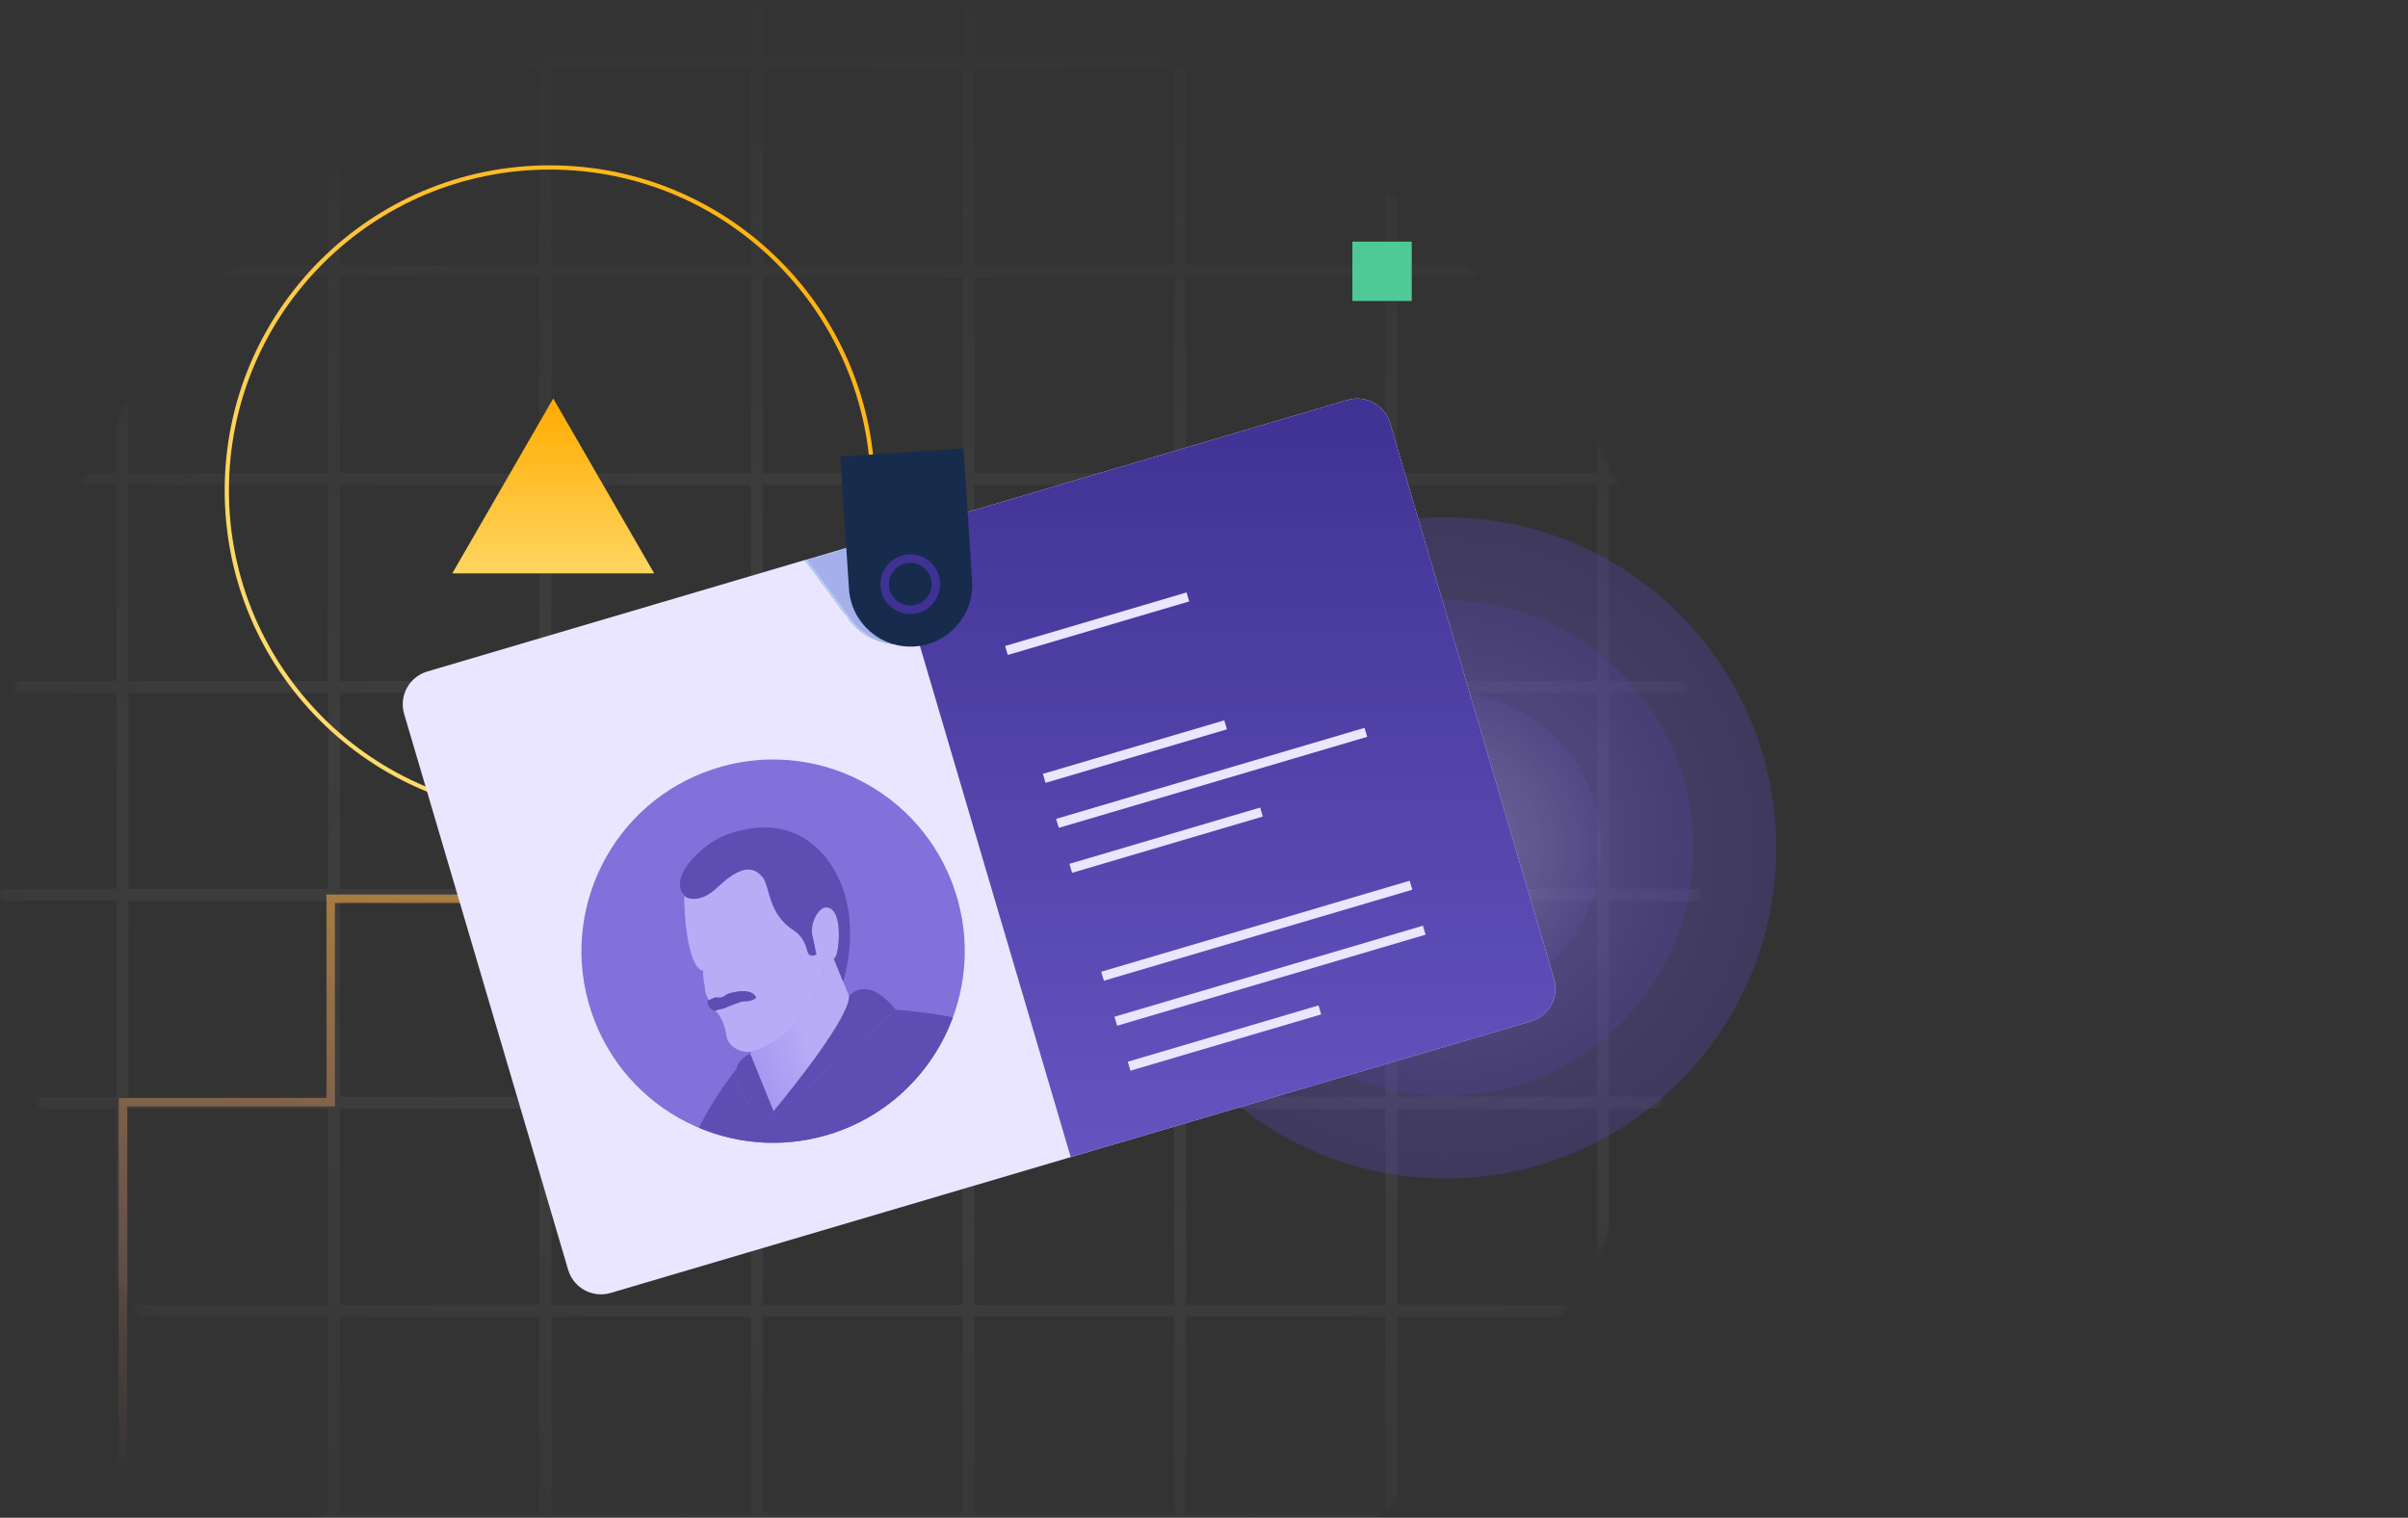 <svg width="568" height="358" viewBox="0 0 568 358" fill="none" xmlns="http://www.w3.org/2000/svg">
<rect x="0" y="0" width="568" height="358" fill="#333333" stroke="none"/>
<g clip-path="url(#clip0_2570_39306)">
<g opacity="0.25">
<mask id="mask0_2570_39306" style="mask-type:alpha" maskUnits="userSpaceOnUse" x="0" y="0" width="401" height="401">
<circle cx="200.5" cy="200.5" r="200.5" fill="#D9D9D9"/>
</mask>
<g mask="url(#mask0_2570_39306)">
<path opacity="0.2" d="M827.144 -84.653L-69.82 -84.653C-70.124 -84.877 -70.493 -84.999 -70.873 -85L-370.233 -85C-370.702 -85 -371.151 -84.817 -371.483 -84.491C-371.814 -84.165 -372 -83.724 -372 -83.263V211.079V505.413C-372 505.874 -371.814 506.316 -371.483 506.642C-371.151 506.967 -370.702 507.15 -370.233 507.15H-70.873C-70.493 507.149 -70.124 507.027 -69.82 506.803H827.144C827.518 506.803 827.878 506.656 828.143 506.396C828.408 506.135 828.557 505.782 828.557 505.413V211.079V-83.263C828.557 -83.631 828.408 -83.985 828.143 -84.246C827.878 -84.506 827.518 -84.653 827.144 -84.653ZM825.73 258.746H778.671V212.468H825.73V258.746ZM-368.466 163.759H-322.114V209.341H-368.474L-368.466 163.759ZM579.097 209.689V163.411H626.164V209.689H579.097ZM576.27 209.689H529.232V163.411H576.27V209.689ZM529.232 160.632V114.355H576.27V160.632H529.232ZM526.405 160.632H479.367V114.355H526.405V160.632ZM526.405 163.411V209.689H479.367V163.411H526.405ZM476.54 209.689H429.474V163.411H476.54V209.689ZM426.647 209.689H379.58V163.411H426.647V209.689ZM376.754 209.689H329.687V163.411H376.754V209.689ZM326.86 209.689H279.794V163.411H326.86V209.689ZM276.967 209.689H229.9V163.411H276.967V209.689ZM227.074 209.689H180.007V163.411H227.074V209.689ZM177.18 209.689H130.114V163.411L177.18 163.411V209.689ZM127.287 209.689H80.22V163.411H127.287V209.689ZM77.394 209.689H30.327V163.411H77.394V209.689ZM27.5 209.689H-19.566V163.411H27.5V209.689ZM-22.393 209.689H-69.113V163.411H-22.428L-22.393 209.689ZM-69.113 160.632V114.355H-22.428V160.632H-69.113ZM-72.647 209.341H-119.007V163.759H-72.647V209.341ZM-122.54 209.341H-168.9V163.759H-122.54V209.341ZM-172.434 209.341H-218.793V163.759H-172.434V209.341ZM-172.434 212.816V258.398H-218.793V212.816H-172.434ZM-168.9 212.816H-122.54V258.398H-168.9V212.816ZM-119.007 212.816H-72.647V258.398H-119.007V212.816ZM-69.113 261.525H-22.428V307.803H-69.113V261.525ZM-69.113 258.746V212.468H-22.428V258.746H-69.113ZM-19.602 212.468H27.465V258.746H-19.602V212.468ZM30.292 212.468H77.358V258.746H30.292V212.468ZM80.185 212.468H127.252V258.746H80.185V212.468ZM130.078 212.468H177.145V258.746H130.078V212.468ZM179.972 212.468H227.038V258.746H179.972V212.468ZM229.865 212.468H276.932V258.746H229.865V212.468ZM279.758 212.468H326.825V258.746H279.758V212.468ZM329.652 212.468H376.718V258.746H329.652V212.468ZM379.545 212.468H426.612V258.746H379.545V212.468ZM429.438 212.468H476.505V258.746H429.438V212.468ZM479.332 212.468H526.37V258.746H479.332V212.468ZM526.37 261.525V307.803H479.332V261.525H526.37ZM529.197 261.525H576.235V307.803H529.197V261.525ZM529.197 258.746V212.468H576.235V258.746H529.197ZM579.062 212.468H626.128V258.746H579.062V212.468ZM628.955 212.468L676.022 212.468V258.746L628.955 258.746V212.468ZM628.955 209.689V163.411H676.022V209.689L628.955 209.689ZM628.955 160.632V114.355H676.022V160.632H628.955ZM626.128 160.632H579.062V114.355H626.128V160.632ZM579.062 111.575V65.298H626.128V111.575H579.062ZM576.235 111.575H529.197V65.298H576.235V111.575ZM526.342 111.575H479.304V65.298H526.342V111.575ZM476.477 111.575H429.41V65.298H476.477V111.575ZM476.477 114.355V160.632H429.41V114.355H476.477ZM426.583 160.632H379.517V114.355H426.583V160.632ZM376.69 160.632H329.623V114.355H376.69V160.632ZM326.797 160.632H279.73V114.355H326.797V160.632ZM276.903 160.632H229.837V114.355H276.903V160.632ZM227.01 160.632H179.943V114.355H227.01V160.632ZM177.117 160.632L130.05 160.632V114.355L177.117 114.355V160.632ZM127.223 160.632H80.157V114.355H127.223V160.632ZM77.33 160.632H30.263V114.355H77.33V160.632ZM27.436 160.632H-19.63V114.355H27.436V160.632ZM-19.63 111.575V65.298H27.436V111.575H-19.63ZM-22.457 111.575H-69.113V65.298H-22.428L-22.457 111.575ZM-72.647 160.285H-119.007V114.674H-72.647V160.285ZM-122.54 160.285H-168.9V114.674H-122.54V160.285ZM-172.434 160.285H-218.793V114.674H-172.434V160.285ZM-222.327 160.285H-268.687V114.674H-222.327V160.285ZM-222.327 163.759V209.341H-268.687V163.759H-222.327ZM-222.327 212.816V258.398H-268.687V212.816H-222.327ZM-222.327 261.873V307.455H-268.687V261.873H-222.327ZM-218.793 261.873H-172.434V307.455H-218.793V261.873ZM-168.9 261.873H-122.54V307.455H-168.9V261.873ZM-119.007 261.873H-72.647V307.455H-119.007V261.873ZM-69.113 310.582H-22.428V356.853H-69.113V310.582ZM-19.602 310.582H27.465V356.853H-19.602V310.582ZM-19.602 307.803V261.525H27.465V307.803H-19.602ZM30.292 261.525H77.358V307.803H30.292V261.525ZM80.185 261.525H127.252V307.803H80.185V261.525ZM130.078 261.525H177.145V307.803H130.078V261.525ZM179.972 261.525H227.038V307.803H179.972V261.525ZM229.865 261.525H276.932V307.803H229.865V261.525ZM279.758 261.525H326.825V307.803H279.758V261.525ZM329.652 261.525H376.718V307.803H329.652V261.525ZM379.545 261.525H426.612V307.803H379.545V261.525ZM429.438 261.525H476.505V307.803H429.438V261.525ZM476.505 310.582V356.853H429.438V310.582H476.505ZM479.332 310.582H526.37V356.853H479.332V310.582ZM529.225 310.582H576.263V356.853H529.225V310.582ZM579.09 310.582H626.157V356.853H579.09V310.582ZM579.09 307.803V261.525H626.157V307.803H579.09ZM628.984 261.525L676.05 261.525V307.803L628.984 307.803V261.525ZM678.877 261.525H725.929V307.803H678.863L678.877 261.525ZM678.877 258.746V212.468H725.929V258.746H678.877ZM678.877 209.689V163.411H725.929V209.689H678.877ZM678.877 160.632V114.355H725.929V160.632H678.877ZM678.877 111.575V65.298H725.929V111.575H678.877ZM676.05 111.575H628.984V65.298H676.05V111.575ZM628.984 62.518V16.241H676.05V62.518H628.984ZM626.157 62.518H579.09V16.241H626.157V62.518ZM576.263 62.518H529.225V16.241H576.263V62.518ZM526.37 62.518H479.332V16.241H526.37V62.518ZM476.505 62.518H429.438V16.241H476.505V62.518ZM426.612 62.518H379.545V16.241L426.612 16.241V62.518ZM426.612 65.298V111.575H379.545V65.298H426.612ZM376.718 111.575H329.652V65.298H376.718V111.575ZM326.825 111.575H279.758V65.298H326.825V111.575ZM276.932 111.575H229.865V65.298H276.932V111.575ZM227.038 111.575H179.972V65.298H227.038V111.575ZM177.145 111.575L130.078 111.575V65.298L177.145 65.298V111.575ZM127.252 111.575H80.185V65.298H127.252V111.575ZM77.358 111.575H30.292V65.298H77.358V111.575ZM30.292 62.518V16.241H77.358V62.518H30.292ZM27.465 62.518H-19.602V16.241H27.465V62.518ZM-22.428 62.518H-69.113V16.241H-22.428V62.518ZM-72.647 111.2H-119.007V65.617H-72.647V111.2ZM-122.54 111.2H-168.9V65.617H-122.54V111.2ZM-172.434 111.2H-218.793V65.617H-172.434V111.2ZM-222.327 111.2H-268.687V65.617H-222.327V111.2ZM-272.22 111.2H-318.58V65.617H-272.22V111.2ZM-272.22 114.674V160.257H-318.58V114.674H-272.22ZM-272.22 163.731V209.314H-318.58V163.731H-272.22ZM-272.22 212.788V258.371H-318.58V212.788H-272.22ZM-272.22 261.845V307.428H-318.58V261.845H-272.22ZM-272.22 310.902V356.484H-318.58V310.93L-272.22 310.902ZM-268.687 310.902H-222.327V356.484H-268.687V310.902ZM-218.793 310.902H-172.434V356.484H-218.793V310.902ZM-168.9 310.902H-122.54V356.484H-168.9V310.902ZM-119.007 310.902H-72.647V356.484H-119.007V310.902ZM-69.113 359.632H-22.428V405.91H-69.113V359.632ZM-19.602 359.632H27.465V405.91H-19.602V359.632ZM30.292 359.632H77.358V405.91H30.292V359.632ZM30.292 356.853V310.582H77.358V356.853H30.292ZM80.185 310.582H127.252V356.853H80.185V310.582ZM130.078 310.582H177.145V356.853H130.078V310.582ZM179.972 310.582H227.038V356.853H179.972V310.582ZM229.865 310.582H276.932V356.853H229.865V310.582ZM279.758 310.582H326.825V356.853H279.758V310.582ZM329.652 310.582H376.718V356.853H329.652V310.582ZM379.545 310.582H426.612V356.853H379.545V310.582ZM426.612 359.632V405.91H379.545V359.632H426.612ZM429.438 359.632H476.505V405.91H429.438V359.632ZM479.332 359.632H526.37V405.91H479.332V359.632ZM529.225 359.632H576.263V405.91H529.225V359.632ZM579.09 359.632H626.157V405.91H579.09V359.632ZM628.984 359.632L676.05 359.632V405.91L628.984 405.91V359.632ZM628.984 356.853V310.582L676.05 310.582V356.853L628.984 356.853ZM678.877 310.582H725.929V356.853H678.863L678.877 310.582ZM728.77 310.582H775.837V356.853H728.756L728.77 310.582ZM728.77 307.803V261.525H775.837V307.803H728.77ZM728.77 258.746V212.468H775.837V258.746H728.77ZM728.77 209.689V163.411H775.837V209.689H728.77ZM728.77 160.632V114.355H775.837V160.632H728.77ZM728.77 111.575V65.298H775.837V111.575H728.77ZM728.77 62.518V16.241H775.837V62.518H728.77ZM725.943 62.518H678.877V16.241H725.929L725.943 62.518ZM678.877 13.461V-32.816H725.929V13.461H678.877ZM676.05 13.461H628.984V-32.816H676.05V13.461ZM626.157 13.461H579.09V-32.816H626.157V13.461ZM576.263 13.461H529.225V-32.816L576.263 -32.816V13.461ZM526.37 13.461H479.332V-32.816H526.37V13.461ZM476.505 13.461H429.438V-32.816H476.505V13.461ZM426.612 13.461L379.545 13.461V-32.816H426.612V13.461ZM376.718 13.461H329.652V-32.816H376.718V13.461ZM376.718 16.241V62.518H329.652V16.241H376.718ZM326.825 62.518H279.758V16.241H326.825V62.518ZM276.932 62.518H229.865V16.241H276.932V62.518ZM227.038 62.518H179.972V16.241H227.038V62.518ZM177.145 62.518L130.078 62.518V16.241H177.145V62.518ZM127.252 62.518H80.185V16.241H127.252V62.518ZM80.185 13.461V-32.816H127.252V13.461H80.185ZM77.358 13.461H30.292V-32.816H77.358V13.461ZM27.465 13.461H-19.602V-32.816L27.465 -32.816V13.461ZM-22.428 13.461H-69.113V-32.816H-22.428V13.461ZM-72.647 62.171H-119.007V16.588L-72.647 16.588V62.171ZM-122.54 62.171H-168.9V16.588H-122.54V62.171ZM-172.434 62.171H-218.793V16.588H-172.434V62.171ZM-218.793 13.114V-32.469H-172.434V13.114H-218.793ZM-222.327 13.114H-268.687V-32.469L-222.327 -32.469V13.114ZM-222.327 16.588V62.171H-268.687V16.588H-222.327ZM-272.22 62.171H-318.58V16.588H-272.22V62.171ZM-322.114 62.171H-368.474V16.588H-322.114V62.171ZM-322.114 65.645V111.2H-368.474V65.617L-322.114 65.645ZM-322.114 114.702V160.285H-368.474V114.674L-322.114 114.702ZM-322.114 212.816V258.398H-368.474V212.816H-322.114ZM-322.114 261.873V307.455H-368.474V261.873H-322.114ZM-322.114 310.93V356.484H-368.474V310.93H-322.114ZM-322.114 359.959V405.541H-368.474V359.959H-322.114ZM-318.58 359.959H-272.22V405.541H-318.58V359.959ZM-268.687 359.959H-222.327V405.541H-268.687V359.959ZM-222.327 409.016L-222.327 454.598H-268.687V409.016H-222.327ZM-218.793 409.016H-172.434L-172.434 454.598H-218.793L-218.793 409.016ZM-218.793 405.541V359.959H-172.434V405.541H-218.793ZM-168.9 359.959H-122.54V405.541H-168.9V359.959ZM-119.007 359.959H-72.647V405.541H-119.007V359.959ZM-69.113 408.668H-22.428V454.946H-69.113V408.668ZM-19.602 408.668H27.465V454.946H-19.602V408.668ZM30.292 408.668H77.358V454.946H30.292V408.668ZM80.185 408.668H127.252V454.946H80.185V408.668ZM80.185 405.889V359.611H127.252V405.889H80.185ZM130.078 359.611H177.145V405.889H130.078V359.611ZM179.972 359.611H227.038V405.889H179.972V359.611ZM229.865 359.611H276.932V405.889H229.865V359.611ZM279.758 359.611H326.825V405.889H279.758V359.611ZM329.652 359.611H376.718V405.889H329.652V359.611ZM376.718 408.668V454.946H329.652V408.668H376.718ZM379.545 408.668H426.612V454.946H379.545V408.668ZM429.438 408.668H476.505V454.946H429.438V408.668ZM479.332 408.668H526.37V454.946H479.332V408.668ZM529.225 408.668H576.263V454.946H529.225V408.668ZM579.09 408.668H626.157V454.946H579.09V408.668ZM628.984 408.668L676.05 408.668V454.946H628.984V408.668ZM678.877 408.668H725.929V454.946H678.863L678.877 408.668ZM678.877 405.889V359.611H725.929V405.889H678.877ZM728.77 359.611H775.837V405.889H728.756L728.77 359.611ZM778.664 359.611H825.723V405.889H778.664V359.611ZM778.664 356.832V310.582H825.723V356.853L778.664 356.832ZM778.664 307.782V261.504H825.723V307.782H778.664ZM778.664 209.668V163.391H825.723V209.668H778.664ZM778.664 160.611V114.334H825.723V160.611H778.664ZM778.664 111.554V65.277H825.723V111.554H778.664ZM778.664 62.497V16.22H825.723V62.497H778.664ZM778.664 13.44V-32.837L825.723 -32.837V13.44H778.664ZM775.837 13.44H728.756V-32.837H775.823L775.837 13.44ZM728.77 -35.617V-81.894H775.837V-35.617H728.77ZM725.943 -35.617H678.877V-81.894H725.929L725.943 -35.617ZM676.05 -35.617H628.984V-81.894H676.05V-35.617ZM626.157 -35.617H579.09V-81.894H626.157V-35.617ZM576.263 -35.617L529.225 -35.617V-81.894H576.263V-35.617ZM526.37 -35.617H479.332V-81.894H526.37V-35.617ZM476.505 -35.617H429.438V-81.894H476.505V-35.617ZM426.612 -35.617H379.545V-81.894L426.612 -81.894V-35.617ZM376.718 -35.617H329.652V-81.894H376.718V-35.617ZM326.825 -35.617H279.758V-81.894H326.825V-35.617ZM326.825 -32.837V13.44H279.758V-32.837H326.825ZM276.932 13.44H229.865V-32.837H276.932V13.44ZM227.038 13.44H179.972V-32.837H227.038V13.44ZM177.145 13.44H130.078V-32.837H177.145V13.44ZM130.078 -35.617V-81.894H177.145V-35.617H130.078ZM127.252 -35.617H80.185V-81.894H127.252V-35.617ZM77.358 -35.617H30.292V-81.894H77.358V-35.617ZM27.465 -35.617L-19.602 -35.617V-81.894H27.465V-35.617ZM-22.428 -35.617H-69.113V-81.894H-22.428V-35.617ZM-72.647 13.114L-119.007 13.114V-32.469H-72.647V13.114ZM-122.54 13.114H-168.9V-32.469H-122.54V13.114ZM-168.9 -35.943V-81.526H-122.54V-35.943H-168.9ZM-172.434 -35.943H-218.793V-81.526H-172.434V-35.943ZM-222.327 -35.943L-268.687 -35.943V-81.526H-222.327V-35.943ZM-272.22 -35.943H-318.58V-81.526H-272.22V-35.943ZM-272.22 -32.469V13.114H-318.58V-32.469H-272.22ZM-322.114 13.114H-368.474V-32.469H-322.114V13.114ZM-368.474 409.036H-322.114V454.619H-368.474V409.036ZM-318.58 409.036H-272.22V454.619H-318.58V409.036ZM-272.22 458.093V503.676H-318.58V458.093H-272.22ZM-268.687 458.093H-222.327V503.676H-268.687V458.093ZM-218.793 458.093H-172.434V503.676H-218.793V458.093ZM-168.9 458.093H-122.54V503.676H-168.9V458.093ZM-168.9 454.619L-168.9 409.036H-122.54L-122.54 454.619H-168.9ZM-119.007 409.036H-72.647V454.619H-119.007L-119.007 409.036ZM-69.113 457.746H-22.428V504.023H-69.113V457.746ZM-19.602 457.746H27.465V504.023H-19.602V457.746ZM30.292 457.746H77.358V504.023H30.292V457.746ZM80.185 457.746H127.252V504.023H80.185V457.746ZM130.078 457.746H177.145V504.023H130.078V457.746ZM130.078 454.966V408.689H177.145V454.966H130.078ZM179.972 408.689H227.038V454.966H179.972V408.689ZM229.865 408.689H276.932V454.966H229.865V408.689ZM279.758 408.689H326.825V454.966H279.758V408.689ZM326.825 457.746V504.023H279.758V457.746H326.825ZM329.652 457.746H376.718V504.023H329.652V457.746ZM379.545 457.746H426.612V504.023H379.545V457.746ZM429.438 457.746H476.505V504.023H429.438V457.746ZM479.332 457.746H526.37V504.023H479.332V457.746ZM529.225 457.746H576.263V504.023H529.225V457.746ZM579.09 457.746H626.157V504.023H579.09V457.746ZM628.984 457.746H676.05V504.023H628.984V457.746ZM678.877 457.746H725.929V504.023H678.863L678.877 457.746ZM728.77 457.746H775.837V504.023H728.756L728.77 457.746ZM728.77 454.966V408.689H775.837V454.966H728.77ZM778.664 408.689H825.723V454.966H778.664V408.689ZM825.723 -35.596L778.664 -35.596V-81.873H825.723V-35.596ZM276.932 -81.873V-35.596H229.865V-81.873H276.932ZM227.038 -35.596H179.972V-81.873H227.038V-35.596ZM-72.647 -35.943H-119.007V-81.526L-72.647 -81.526V-35.943ZM-322.114 -81.526V-35.943H-368.474V-81.526H-322.114ZM-368.474 458.093H-322.114V503.676H-368.474V458.093ZM-119.007 503.676V458.093H-72.647V503.676H-119.007ZM179.972 504.023V457.746H227.038V504.023H179.972ZM229.865 457.746H276.932V504.023H229.865V457.746ZM778.664 504.023V457.746H825.723V504.023H778.664Z" fill="url(#paint0_radial_2570_39306)"/>
</g>
</g>
<path d="M136.5 212H78V260H29V351" stroke="url(#paint1_linear_2570_39306)" stroke-width="2"/>
<rect x="319" y="57" width="14" height="14" fill="#4FCA96"/>
<circle cx="129.702" cy="115.702" r="76.202" stroke="url(#paint2_linear_2570_39306)"/>
<circle cx="341" cy="200" r="78" fill="url(#paint3_radial_2570_39306)" fill-opacity="0.35"/>
<circle cx="341.032" cy="200.03" r="58.401" fill="url(#paint4_radial_2570_39306)" fill-opacity="0.25"/>
<circle opacity="0.15" cx="340.969" cy="199.968" r="36.644" fill="url(#paint5_radial_2570_39306)"/>
<path d="M366.553 230.868L356.198 195.768L327.886 99.797C326.621 95.514 322.135 93.069 317.852 94.333L219.591 123.325L223.6 128.741C228.384 135.196 227.024 144.311 220.57 149.095C214.115 153.879 205 152.519 200.216 146.065L189.872 132.094L100.797 158.389C96.514 159.654 94.069 164.14 95.333 168.423L134.012 299.517C135.277 303.8 139.763 306.246 144.046 304.981L361.101 240.902C365.384 239.637 367.83 235.151 366.565 230.868H366.553Z" fill="#EAE6FF"/>
<path d="M220.57 149.119C227.024 144.335 228.385 135.22 223.6 128.765L219.592 123.349L189.86 132.118L200.204 146.089C204.988 152.543 214.103 153.903 220.558 149.119H220.57Z" fill="#B2D4FF"/>
<path opacity="0.5" d="M221.094 149.119C227.549 144.335 228.909 135.22 224.125 128.765L220.116 123.349L190.385 132.118L200.729 146.089C205.513 152.543 214.628 153.903 221.082 149.119H221.094Z" fill="#998DD9"/>
<path d="M252.568 272.947L361.09 240.913C365.373 239.649 367.818 235.163 366.554 230.88L356.198 195.78L327.886 99.809C326.622 95.526 322.136 93.08 317.853 94.345L209.319 126.367L252.568 272.947Z" fill="url(#paint6_linear_2570_39306)"/>
<path d="M198.219 107.697L227.268 105.803L229.303 137.019C229.825 145.032 223.738 151.969 215.725 152.491C207.713 153.013 200.776 146.926 200.254 138.913L198.219 107.697Z" fill="#172B4D"/>
<path d="M214.723 143.834C218.058 143.834 220.76 141.131 220.76 137.797C220.76 134.463 218.058 131.76 214.723 131.76C211.389 131.76 208.687 134.463 208.687 137.797C208.687 141.131 211.389 143.834 214.723 143.834Z" stroke="#403294" stroke-width="2" stroke-miterlimit="10"/>
<path d="M249.43 194.216L322.183 172.741" stroke="#EAE6FF" stroke-width="2.21" stroke-miterlimit="10"/>
<path d="M252.567 204.824L297.558 191.545" stroke="#EAE6FF" stroke-width="2.21" stroke-miterlimit="10"/>
<path d="M246.304 183.599L289.099 170.977" stroke="#EAE6FF" stroke-width="2.21" stroke-miterlimit="10"/>
<path d="M237.404 153.438L280.2 140.804" stroke="#EAE6FF" stroke-width="2.21" stroke-miterlimit="10"/>
<path d="M263.198 240.889L335.952 219.414" stroke="#EAE6FF" stroke-width="2.21" stroke-miterlimit="10"/>
<path d="M266.336 251.496L311.327 238.217" stroke="#EAE6FF" stroke-width="2.21" stroke-miterlimit="10"/>
<path d="M260.072 230.272L332.826 208.809" stroke="#EAE6FF" stroke-width="2.21" stroke-miterlimit="10"/>
<g clip-path="url(#clip1_2570_39306)">
<path d="M196.525 267.282C220.231 259.46 233.106 233.901 225.284 210.195C217.461 186.489 191.902 173.613 168.196 181.436C144.49 189.259 131.614 214.818 139.437 238.524C147.26 262.23 172.819 275.105 196.525 267.282Z" fill="#8270DB"/>
<path d="M169.416 209.128C176.209 202.653 178.701 205.538 179.99 206.994C181.71 209.602 181.233 215.69 187.408 219.576C189.288 220.759 190.143 223.063 190.514 224.558C190.689 225.265 191.48 225.624 192.135 225.304L192.602 225.076C192.242 224.22 192.164 222.684 191.566 220.508C191.536 220.286 191.518 220.068 191.509 219.854C191.492 219.425 191.514 219.011 191.568 218.615C191.703 217.624 192.034 216.746 192.436 216.032C193.08 214.889 193.905 214.168 194.396 214.08C198.056 213.43 198.078 220.072 197.751 222.818C197.751 222.819 197.751 222.819 197.751 222.819C197.751 222.822 197.75 222.825 197.75 222.828C197.727 223.021 197.704 223.204 197.681 223.38C197.675 223.425 197.669 223.469 197.663 223.513C197.643 223.661 197.622 223.803 197.601 223.94C197.595 223.971 197.59 224.005 197.585 224.035C197.531 224.368 197.47 224.664 197.396 224.927C197.391 224.946 197.385 224.965 197.38 224.983C197.344 225.105 197.306 225.219 197.264 225.326C197.261 225.333 197.259 225.341 197.256 225.348C197.164 225.579 197.052 225.777 196.917 225.944C196.91 225.953 196.902 225.962 196.894 225.971C196.827 226.052 196.754 226.126 196.674 226.193C194.777 227.626 194.055 227.694 194.416 228.549C194.416 228.549 192.243 243.138 177.365 248.073C173.9 248.502 171.521 246.251 171.327 244.184C171.072 241.456 169.337 239.04 169.337 239.04C169.121 238.817 168.917 238.585 168.726 238.347C170.104 237.962 170.806 237.872 170.806 237.872C170.806 237.872 171.434 237.484 174.341 236.467C175.573 236.035 176.257 236.238 176.899 236.072C177.771 235.847 178.371 235.34 178.371 235.34C177.197 232.579 171.789 234.39 171.789 234.39L170.351 235.225L169.992 235.312L168.725 235.277C168.725 235.277 168.067 235.502 167.238 235.927C166.467 234.839 166.143 233.253 166.26 232.809C165.966 231.426 165.851 230.102 165.821 229.018C165.704 228.957 165.585 228.904 165.463 228.866C163.319 228.199 161.46 221.082 161.399 211.204C161.498 211.317 161.597 211.429 161.712 211.538C161.712 211.538 164.689 213.634 169.416 209.128Z" fill="#B8ACF6"/>
<path d="M182.468 262.111L176.975 248.588L177.365 248.073C192.242 243.138 194.416 228.549 194.416 228.549C194.055 227.694 194.777 227.626 196.674 226.192C196.987 227.028 198.885 231.572 198.885 231.572L200.286 235.082C200.176 240.165 187.409 256.122 182.468 262.111Z" fill="#B8ACF6"/>
<path d="M182.468 262.111L176.975 248.588L177.365 248.073C192.242 243.138 194.416 228.549 194.416 228.549C194.055 227.694 194.777 227.626 196.674 226.192C196.987 227.028 198.885 231.572 198.885 231.572L200.286 235.082C200.176 240.165 187.409 256.122 182.468 262.111Z" fill="url(#paint7_linear_2570_39306)"/>
<path d="M173.697 252.186C173.102 254.637 174.182 258.53 180.547 264.452L180.641 264.352L183.543 262.394L211.349 238.212C211.341 238.202 211.332 238.193 211.324 238.183C216.026 238.518 221.041 239.228 224.766 239.976C220.162 252.451 210.134 262.792 196.525 267.283L196.525 267.283C185.742 270.841 174.58 270.105 164.873 266.026C167.285 261.074 170.898 255.695 173.697 252.186Z" fill="#5E4DB2"/>
<path d="M183.543 262.394L180.641 264.352L180.547 264.453C174.182 258.53 173.102 254.638 173.697 252.186C174.343 249.525 176.965 248.562 176.965 248.562L176.975 248.588L182.469 262.112C187.409 256.123 200.176 240.165 200.287 235.083C200.288 235.052 200.295 235.015 200.295 234.986C200.295 234.986 204.146 229.55 211.324 238.183C211.332 238.193 211.341 238.202 211.349 238.212L183.543 262.394Z" fill="#5E4DB2"/>
<path d="M196.895 225.971C196.902 225.962 196.91 225.953 196.917 225.944C197.052 225.776 197.164 225.579 197.256 225.348C197.259 225.341 197.262 225.333 197.264 225.326C197.307 225.219 197.345 225.104 197.38 224.983C197.386 224.964 197.391 224.946 197.397 224.927C197.47 224.664 197.531 224.368 197.586 224.035C197.591 224.004 197.596 223.971 197.601 223.939C197.622 223.803 197.643 223.66 197.663 223.512C197.669 223.469 197.675 223.425 197.681 223.38C197.704 223.203 197.727 223.021 197.75 222.828C197.751 222.824 197.751 222.822 197.751 222.818C197.751 222.818 197.751 222.818 197.751 222.818C198.079 220.072 198.056 213.429 194.396 214.08C193.906 214.167 193.081 214.889 192.437 216.031C192.034 216.745 191.703 217.624 191.568 218.614C191.515 219.01 191.492 219.425 191.509 219.854C191.518 220.068 191.537 220.286 191.566 220.507C192.164 222.684 192.242 224.22 192.602 225.075L192.136 225.304C191.481 225.624 190.689 225.265 190.514 224.557C190.143 223.063 189.288 220.759 187.408 219.576C181.233 215.689 181.711 209.601 179.99 206.994C178.701 205.537 176.21 202.653 169.417 209.127C164.689 213.634 161.713 211.537 161.713 211.537C161.597 211.429 161.498 211.316 161.399 211.203C157.322 206.569 166.508 198.468 171.572 196.827C187.91 190.986 196.812 201.811 199.466 211.725C201.819 220.515 199.548 229.302 199.001 231.187C198.931 231.428 198.886 231.572 198.886 231.572C198.886 231.572 196.987 227.028 196.674 226.192C196.754 226.126 196.827 226.051 196.895 225.971Z" fill="#5E4DB2"/>
<path d="M169.993 235.312L170.351 235.225L171.789 234.39C171.789 234.39 177.197 232.579 178.371 235.34C178.371 235.34 177.771 235.847 176.899 236.072C176.258 236.238 175.573 236.035 174.341 236.466C171.434 237.484 170.806 237.872 170.806 237.872C170.806 237.872 170.104 237.962 168.726 238.346C168.616 238.377 168.511 238.405 168.393 238.44C167.51 238.003 166.912 237.145 166.808 236.165L166.807 236.157C166.955 236.074 167.098 235.998 167.238 235.926C168.067 235.501 168.725 235.276 168.725 235.276L169.993 235.312Z" fill="#5E4DB2"/>
</g>
<path d="M130.5 94L154.316 135.25H106.684L130.5 94Z" fill="url(#paint8_linear_2570_39306)"/>
</g>
<defs>
<radialGradient id="paint0_radial_2570_39306" cx="0" cy="0" r="1" gradientUnits="userSpaceOnUse" gradientTransform="translate(228.282 212.769) scale(594.494 286.419)">
<stop offset="0.245" stop-color="white"/>
<stop offset="1" stop-color="#6554C0" stop-opacity="0"/>
</radialGradient>
<linearGradient id="paint1_linear_2570_39306" x1="82" y1="93" x2="71" y2="351" gradientUnits="userSpaceOnUse">
<stop stop-color="#FFC400"/>
<stop offset="1" stop-color="#FC9F99" stop-opacity="0"/>
</linearGradient>
<linearGradient id="paint2_linear_2570_39306" x1="206.405" y1="39" x2="53" y2="192.405" gradientUnits="userSpaceOnUse">
<stop stop-color="#FFAB00"/>
<stop offset="1" stop-color="#FFE380"/>
</linearGradient>
<radialGradient id="paint3_radial_2570_39306" cx="0" cy="0" r="1" gradientUnits="userSpaceOnUse" gradientTransform="translate(341 200) rotate(90) scale(78)">
<stop stop-color="#8777D9"/>
<stop offset="1" stop-color="#5243AA"/>
</radialGradient>
<radialGradient id="paint4_radial_2570_39306" cx="0" cy="0" r="1" gradientUnits="userSpaceOnUse" gradientTransform="translate(341.032 200.03) rotate(90) scale(58.401)">
<stop stop-color="#8777D9"/>
<stop offset="1" stop-color="#5243AA"/>
</radialGradient>
<radialGradient id="paint5_radial_2570_39306" cx="0" cy="0" r="1" gradientUnits="userSpaceOnUse" gradientTransform="translate(340.969 199.968) rotate(90) scale(36.644)">
<stop offset="0.292" stop-color="#C0B6F2"/>
<stop offset="1" stop-color="#6554C0"/>
</radialGradient>
<linearGradient id="paint6_linear_2570_39306" x1="288.103" y1="94.012" x2="288.103" y2="272.947" gradientUnits="userSpaceOnUse">
<stop stop-color="#403294"/>
<stop offset="1" stop-color="#6554C0"/>
</linearGradient>
<linearGradient id="paint7_linear_2570_39306" x1="195.752" y1="242.112" x2="170.711" y2="250.376" gradientUnits="userSpaceOnUse">
<stop offset="0.232" stop-color="#B8ACF6"/>
<stop offset="0.384" stop-color="#B2A5F4"/>
<stop offset="0.958" stop-color="#9F8FEF"/>
</linearGradient>
<linearGradient id="paint8_linear_2570_39306" x1="130.5" y1="94" x2="130.5" y2="149" gradientUnits="userSpaceOnUse">
<stop stop-color="#FFAB00"/>
<stop offset="1" stop-color="#FFE380"/>
</linearGradient>
<clipPath id="clip0_2570_39306">
<rect width="568" height="358" fill="white"/>
</clipPath>
<clipPath id="clip1_2570_39306">
<rect width="113" height="113" fill="white" transform="matrix(-0.95 0.313 0.313 0.95 218.309 153)"/>
</clipPath>
</defs>
</svg>
